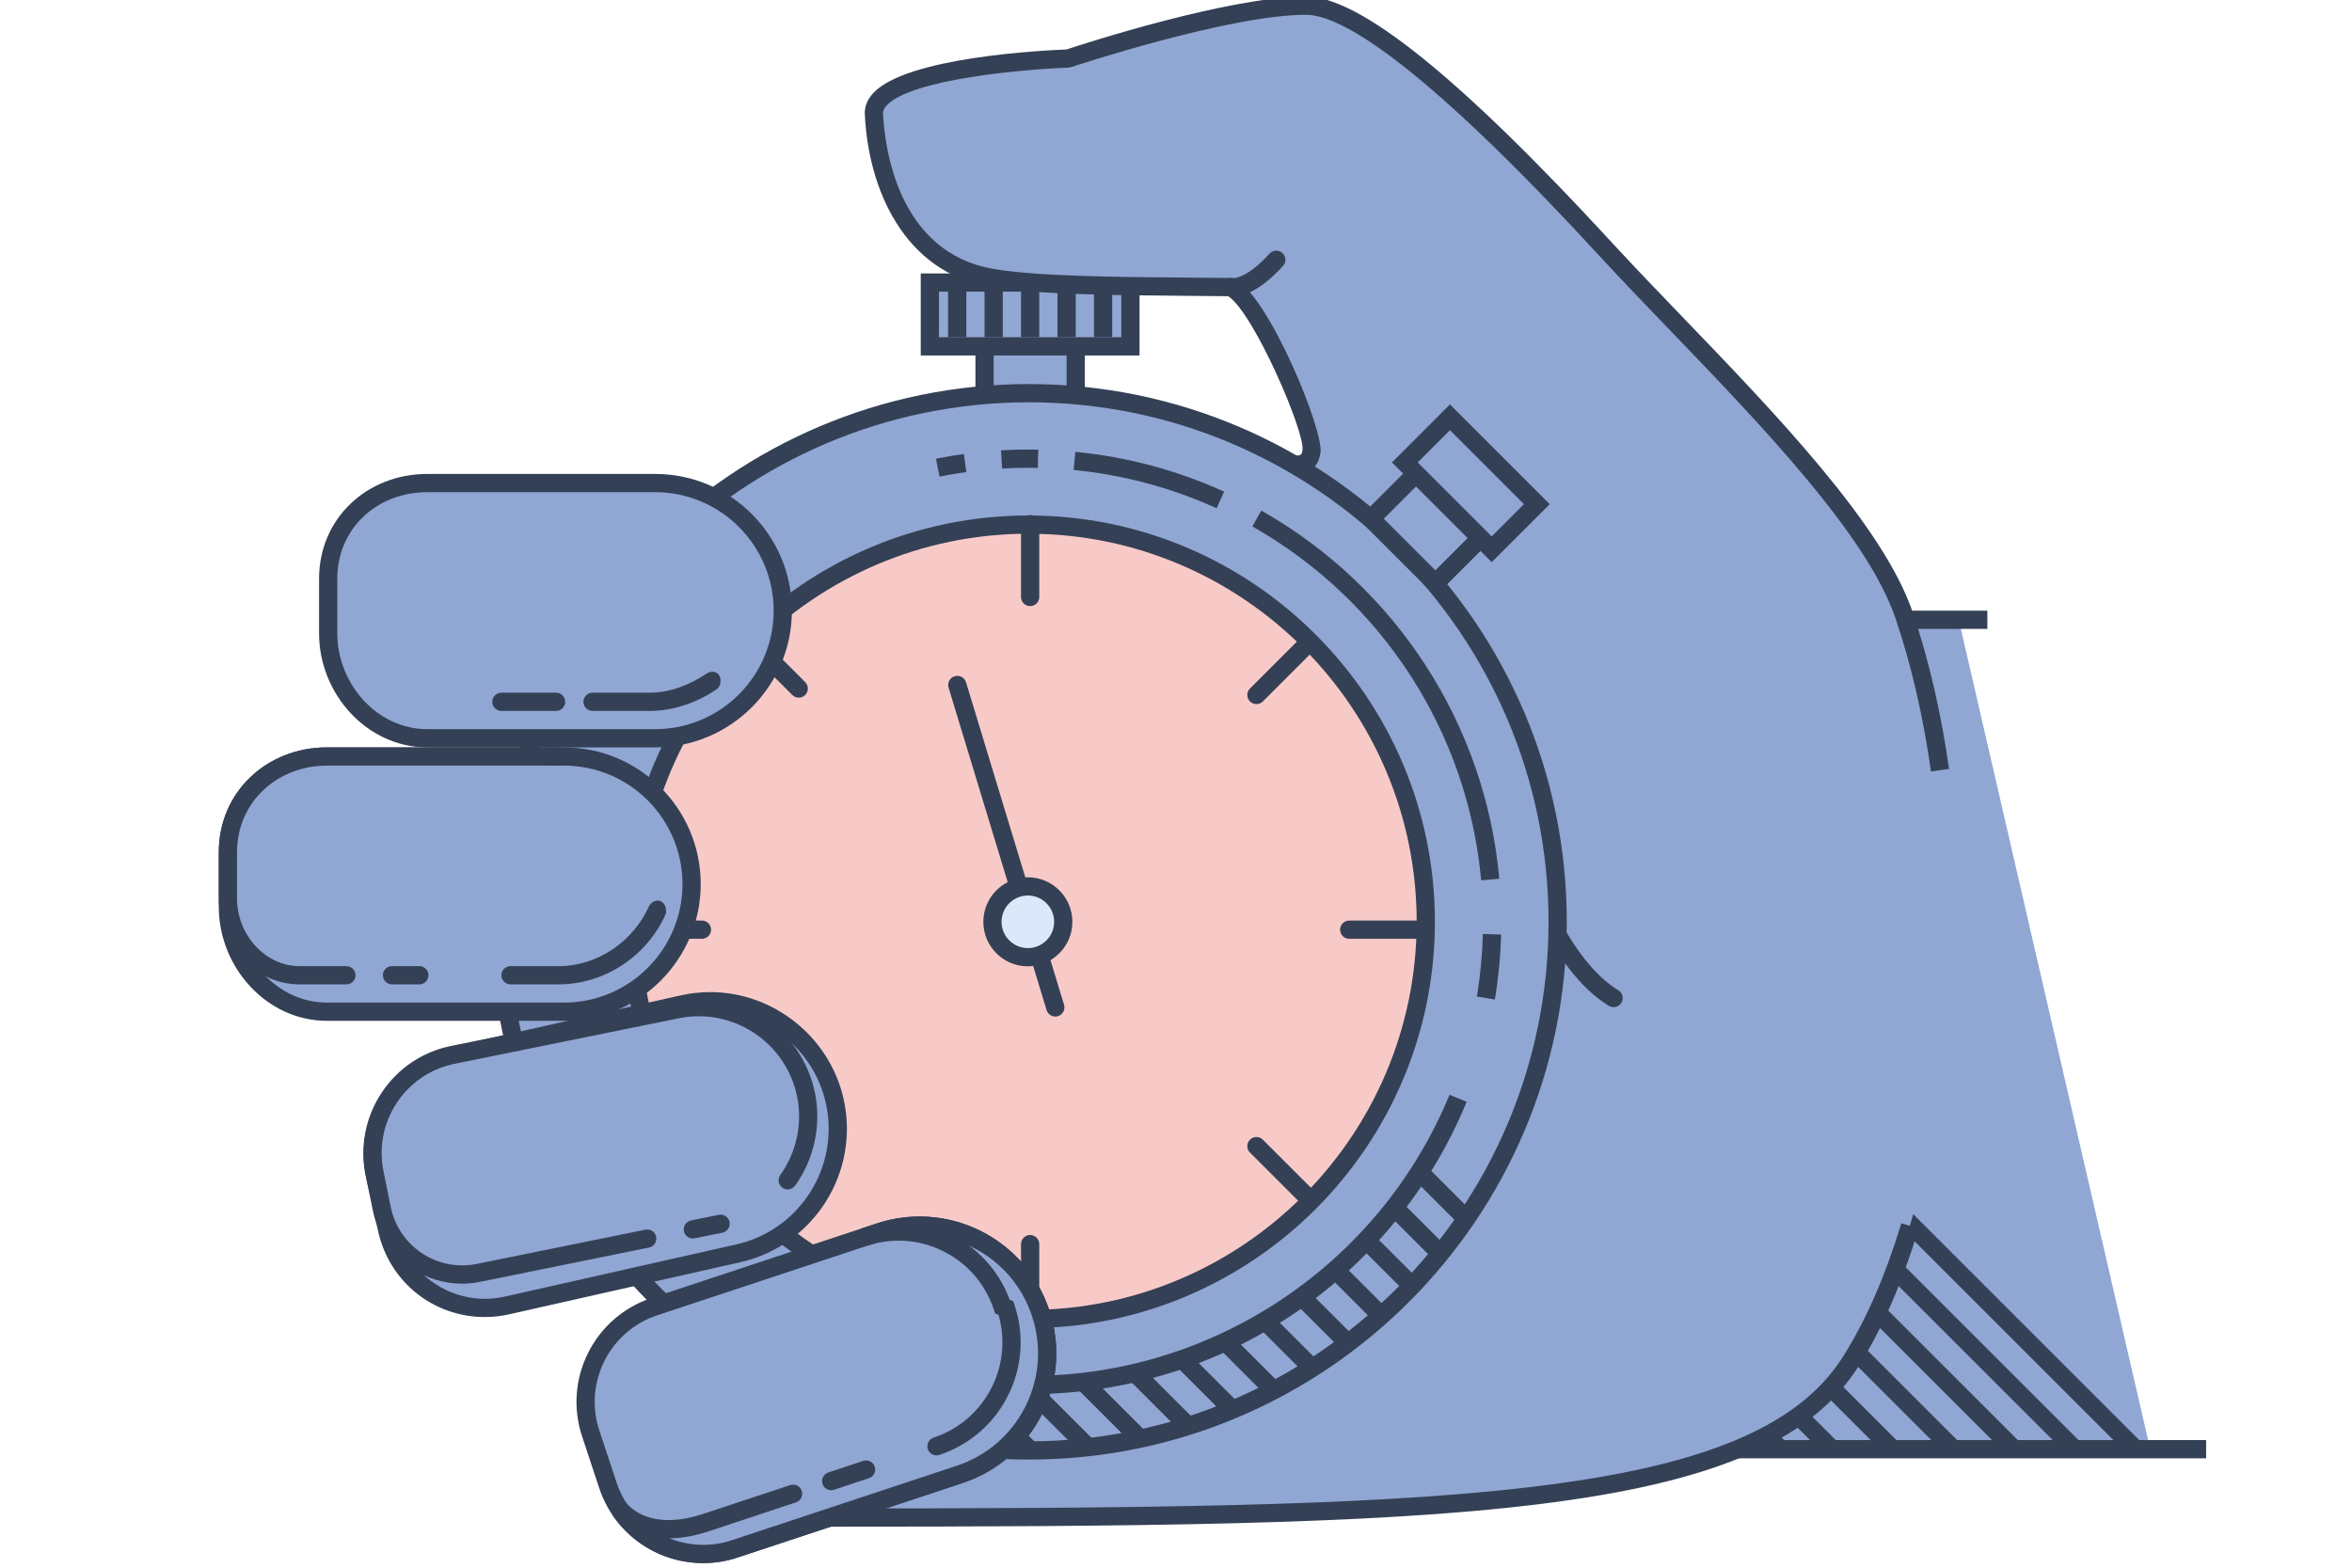<?xml version="1.0" encoding="utf-8"?>
<!-- Generator: Adobe Illustrator 18.0.0, SVG Export Plug-In . SVG Version: 6.00 Build 0)  -->
<!DOCTYPE svg PUBLIC "-//W3C//DTD SVG 1.1//EN" "http://www.w3.org/Graphics/SVG/1.1/DTD/svg11.dtd">
<svg version="1.1" id="Слой_1" xmlns:x="http://ns.adobe.com/Extensibility/1.0/" xmlns:i="http://ns.adobe.com/AdobeIllustrator/10.0/" xmlns:graph="http://ns.adobe.com/Graphs/1.0/"
	 xmlns="http://www.w3.org/2000/svg" xmlns:xlink="http://www.w3.org/1999/xlink" x="0px" y="0px" width="258px" height="172px"
	 viewBox="0 0 258 172" enable-background="new 0 0 258 172" xml:space="preserve">
<g>
	<g>
		<polygon fill="#90A7D4" points="205.865,68 214.865,68 235.865,159 181.865,159 		"/>
	</g>
	<g>
		<defs>
			<polyline id="SVGID_1_" points="214.933,68 235.865,159 181.865,159 205.865,68 215,68 			"/>
		</defs>
		<clipPath id="SVGID_2_">
			<use xlink:href="#SVGID_1_"  overflow="visible"/>
		</clipPath>
		<g clip-path="url(#SVGID_2_)">
			<line fill="#90A7D4" x1="123.39" y1="109.743" x2="199.757" y2="186.11"/>
			
				<rect x="107.573" y="146.926" transform="matrix(0.707 0.707 -0.707 0.707 151.923 -70.923)" fill="#344055" width="108.001" height="2"/>
		</g>
		<g clip-path="url(#SVGID_2_)">
			<line fill="#90A7D4" x1="126.218" y1="106.914" x2="202.586" y2="183.282"/>
			
				<rect x="110.402" y="144.098" transform="matrix(0.707 0.707 -0.707 0.707 150.753 -73.752)" fill="#344055" width="108.001" height="2"/>
		</g>
		<g clip-path="url(#SVGID_2_)">
			<line fill="#90A7D4" x1="130.047" y1="105.086" x2="206.414" y2="181.453"/>
			
				<rect x="114.231" y="142.27" transform="matrix(0.707 0.707 -0.707 0.707 150.58 -76.994)" fill="#344055" width="108" height="2"/>
		</g>
		<g clip-path="url(#SVGID_2_)">
			<line fill="#90A7D4" x1="132.875" y1="102.257" x2="209.243" y2="178.625"/>
			
				<rect x="117.059" y="139.441" transform="matrix(0.707 0.707 -0.707 0.707 149.41 -79.823)" fill="#344055" width="108" height="2"/>
		</g>
		<g clip-path="url(#SVGID_2_)">
			<line fill="#90A7D4" x1="135.704" y1="99.429" x2="212.071" y2="175.796"/>
			
				<rect x="119.887" y="136.613" transform="matrix(0.707 0.707 -0.707 0.707 148.238 -82.651)" fill="#344055" width="108.001" height="2"/>
		</g>
		<g clip-path="url(#SVGID_2_)">
			<line fill="#90A7D4" x1="138.532" y1="96.601" x2="214.899" y2="172.968"/>
			
				<rect x="122.716" y="133.784" transform="matrix(0.707 0.707 -0.707 0.707 147.065 -85.479)" fill="#344055" width="108" height="2"/>
		</g>
		<g clip-path="url(#SVGID_2_)">
			<line fill="#90A7D4" x1="142.36" y1="93.772" x2="218.728" y2="170.14"/>
			
				<rect x="126.544" y="130.956" transform="matrix(0.707 0.707 -0.707 0.707 146.188 -89.015)" fill="#344055" width="108" height="2"/>
		</g>
		<g clip-path="url(#SVGID_2_)">
			<line fill="#90A7D4" x1="146.189" y1="90.944" x2="222.556" y2="167.311"/>
			
				<rect x="130.373" y="128.128" transform="matrix(0.707 0.707 -0.707 0.707 145.309 -92.551)" fill="#344055" width="108" height="2"/>
		</g>
		<g clip-path="url(#SVGID_2_)">
			<line fill="#90A7D4" x1="152.017" y1="90.115" x2="228.385" y2="166.483"/>
			
				<rect x="136.201" y="127.299" transform="matrix(0.707 0.707 -0.707 0.707 146.429 -96.914)" fill="#344055" width="108" height="2"/>
		</g>
		<g clip-path="url(#SVGID_2_)">
			<line fill="#90A7D4" x1="155.846" y1="87.287" x2="232.213" y2="163.654"/>
			
				<rect x="140.029" y="124.471" transform="matrix(0.707 0.707 -0.707 0.707 145.552 -100.45)" fill="#344055" width="108" height="2"/>
		</g>
		<g clip-path="url(#SVGID_2_)">
			<line fill="#90A7D4" x1="159.674" y1="84.458" x2="236.042" y2="160.826"/>
			
				<rect x="143.858" y="121.642" transform="matrix(0.707 0.707 -0.707 0.707 144.672 -103.985)" fill="#344055" width="108.001" height="2"/>
		</g>
		<g clip-path="url(#SVGID_2_)">
			<line fill="#90A7D4" x1="201.787" y1="53.346" x2="278.154" y2="129.713"/>
			
				<rect x="185.971" y="90.529" transform="matrix(0.707 0.707 -0.707 0.707 135.007 -142.877)" fill="#344055" width="108" height="2"/>
		</g>
		<g clip-path="url(#SVGID_2_)">
			<line fill="#90A7D4" x1="204.615" y1="49.517" x2="280.983" y2="125.885"/>
			
				<rect x="188.799" y="86.701" transform="matrix(0.707 0.707 -0.707 0.707 133.129 -145.998)" fill="#344055" width="108" height="2"/>
		</g>
	</g>
	<g>
		<polygon fill="#344055" points="242,160 180.567,160 205.095,67 218,67 218,69 206.636,69 183.163,158 242,158 		"/>
	</g>
	<g>
		<rect x="108" y="36" fill="#90A7D4" width="10" height="9"/>
		<path fill="#344055" d="M119,46h-12V35h12V46z M109,44h8v-7h-8V44z"/>
	</g>
	<g>
		<rect x="102" y="31" fill="#90A7D4" width="22" height="7"/>
		<path fill="#344055" d="M125,39h-24v-9h24V39z M103,37h20v-5h-20V37z"/>
	</g>
	<g>
		<line fill="#90A7D4" x1="113" y1="37" x2="113" y2="31"/>
		<rect x="112" y="31" fill="#344055" width="2" height="6"/>
	</g>
	<g>
		<line fill="#90A7D4" x1="117" y1="37" x2="117" y2="31"/>
		<rect x="116" y="31" fill="#344055" width="2" height="6"/>
	</g>
	<g>
		<line fill="#90A7D4" x1="121" y1="37" x2="121" y2="31"/>
		<rect x="120" y="31" fill="#344055" width="2" height="6"/>
	</g>
	<g>
		<path fill="#90A7D4" d="M138.775,51.012c2.9-0.322,4.768,0.743,5.091-1.512s-5.643-16.389-8.865-18
			c-8.691-0.111-20.167,0-26.135-1c-9.535-1.598-12.667-11-13-18c-0.254-5.333,21.291-6.078,21.291-6.078s17.401-5.801,26.102-5.801
			c7.013,0,21.752,14.637,32.869,26.722s28.738,28.387,32.738,40.158c8.75,25.75,6,63.25-6,82c-10.197,15.932-41.25,17-113,17"/>
	</g>
	<g>
		<path fill="#344055" d="M90,167.5v-2c68,0,101.956-0.703,112.09-16.539c2.565-4.008,4.721-8.972,6.474-14.751l1.897,0.58
			c-1.806,5.956-4.013,11.086-6.678,15.249C193.084,166.758,159,167.5,90,167.5z"/>
	</g>
	<g>
		<path fill="#344055" d="M211.818,84.64c-0.859-6.072-2.171-11.73-3.9-16.818c-3.093-9.102-14.666-21.13-24.878-31.743
			c-2.735-2.843-5.318-5.528-7.648-8.06C155.317,6.201,146.837,1.621,143.258,1.621c-8.441,0-25.613,5.692-25.786,5.75l-0.282,0.051
			c-4.629,0.161-17.235,1.221-19.938,4.156c-0.367,0.398-0.397,0.69-0.389,0.876c0.169,3.552,1.547,15.282,12.166,17.061
			c4.85,0.813,13.549,0.881,21.224,0.941c1.642,0.013,3.242,0.026,4.758,0.045l0.229,0.003l0.205,0.103
			c3.744,1.872,9.756,16.598,9.408,19.036c-0.352,2.461-2.246,2.387-3.771,2.329c-0.651-0.025-1.39-0.053-2.199,0.036l-0.221-1.987
			c0.957-0.107,1.812-0.074,2.498-0.047c1.615,0.062,1.622,0.024,1.714-0.613c0.274-1.966-5.336-15.027-8.146-16.862
			c-1.436-0.018-2.945-0.029-4.491-0.042c-7.75-0.061-16.533-0.13-21.539-0.969c-9.611-1.61-13.448-10.839-13.834-18.939
			c-0.04-0.84,0.268-1.623,0.916-2.326c3.669-3.984,18.834-4.706,21.196-4.794c1.776-0.586,17.831-5.807,26.281-5.807
			c5.87,0,16.862,8.846,33.606,27.044c2.313,2.516,4.89,5.193,7.617,8.027c10.356,10.763,22.095,22.962,25.331,32.486
			c1.769,5.206,3.109,10.987,3.986,17.182L211.818,84.64z"/>
	</g>
	<g>
		<path fill="#90A7D4" d="M164,83.5c0,0,4,20.5,13,26"/>
		<path fill="#344055" d="M176.999,110.5c-0.178,0-0.357-0.047-0.521-0.146c-9.27-5.665-13.293-25.807-13.46-26.662
			c-0.105-0.542,0.248-1.067,0.79-1.173c0.539-0.108,1.067,0.248,1.173,0.79c0.039,0.201,4.021,20.132,12.54,25.338
			c0.472,0.288,0.62,0.903,0.332,1.375C177.665,110.33,177.336,110.5,176.999,110.5z"/>
	</g>
	<g>
		<circle fill="#90A7D4" cx="112.865" cy="101.138" r="58"/>
		<path fill="#344055" d="M112.865,160.138c-32.533,0-59-26.467-59-59s26.467-59,59-59s59,26.467,59,59
			S145.398,160.138,112.865,160.138z M112.865,44.138c-31.43,0-57,25.57-57,57c0,31.429,25.57,57,57,57s57-25.57,57-57
			C169.865,69.708,144.295,44.138,112.865,44.138z"/>
	</g>
	<g>
		<path fill="#344055" d="M113,152.952v-2c20,0,38.278-12.103,46.003-30.833l1.883,0.762C152.851,140.363,134,152.952,113,152.952z"
			/>
	</g>
	<g>
		<path fill="#344055" d="M163.981,109.663l-1.973-0.326c0.372-2.255,0.592-4.564,0.652-6.863l2,0.053
			C164.598,104.917,164.369,107.318,163.981,109.663z"/>
	</g>
	<g>
		<path fill="#344055" d="M162.475,96.59c-1.47-16.248-10.854-30.764-25.103-38.832l0.985-1.74
			c14.819,8.39,24.58,23.49,26.109,40.391L162.475,96.59z"/>
	</g>
	<g>
		<path fill="#344055" d="M133.452,55.763c-4.965-2.256-10.242-3.67-15.684-4.201l0.194-1.99c5.661,0.553,11.151,2.023,16.316,4.37
			L133.452,55.763z"/>
	</g>
	<g>
		<path fill="#344055" d="M109.924,51.41l-0.117-1.997c1.348-0.079,2.724-0.104,4.078-0.079l-0.038,2
			C112.544,51.308,111.219,51.333,109.924,51.41z"/>
	</g>
	<g>
		<path fill="#344055" d="M103.061,52.288l-0.392-1.961c1.005-0.201,2.035-0.375,3.059-0.516l0.273,1.981
			C105.017,51.929,104.027,52.095,103.061,52.288z"/>
	</g>
	<g>
		<circle fill="#F7CAC8" cx="112.818" cy="101.138" r="43.581"/>
		<path fill="#344055" d="M112.818,145.719c-24.582,0-44.581-19.999-44.581-44.581c0-24.582,19.999-44.581,44.581-44.581
			c24.583,0,44.582,19.999,44.582,44.581C157.399,125.72,137.4,145.719,112.818,145.719z M112.818,58.557
			c-23.479,0-42.581,19.102-42.581,42.581c0,23.479,19.102,42.581,42.581,42.581s42.582-19.102,42.582-42.581
			C155.399,77.659,136.297,58.557,112.818,58.557z"/>
	</g>
	<g>
		
			<rect x="152.097" y="52.768" transform="matrix(-0.707 -0.707 0.707 -0.707 227.688 208.847)" fill="#90A7D4" width="10" height="9"/>
		<path fill="#344055" d="M157.451,65.399l-8.485-8.485l7.778-7.778l8.485,8.485L157.451,65.399z M151.794,56.914l5.657,5.657
			l4.95-4.95l-5.657-5.657L151.794,56.914z"/>
	</g>
	<g>
		
			<rect x="154.601" y="49.525" transform="matrix(-0.707 -0.707 0.707 -0.707 237.93 204.604)" fill="#90A7D4" width="13.477" height="7"/>
		<path fill="#344055" d="M163.63,61.679l-10.943-10.944l6.363-6.364l10.944,10.944L163.63,61.679z M155.515,50.735l8.115,8.116
			l3.536-3.536l-8.116-8.116L155.515,50.735z"/>
	</g>
	<g>
		<line fill="#90A7D4" x1="105" y1="37" x2="105" y2="31"/>
		<rect x="104" y="31" fill="#344055" width="2" height="6"/>
	</g>
	<g>
		<line fill="#90A7D4" x1="109" y1="37" x2="109" y2="31"/>
		<rect x="108" y="31" fill="#344055" width="2" height="6"/>
	</g>
	<g>
		<path fill="#344055" d="M113,66.5c-0.552,0-1-0.448-1-1v-8c0-0.552,0.448-1,1-1s1,0.448,1,1v8C114,66.052,113.552,66.5,113,66.5z"
			/>
	</g>
	<g>
		<path fill="#344055" d="M115.761,111.531c-0.429,0-0.825-0.277-0.957-0.709l-10.751-35.38c-0.16-0.528,0.138-1.087,0.667-1.248
			c0.526-0.162,1.086,0.138,1.248,0.667l10.751,35.379c0.16,0.528-0.138,1.087-0.667,1.248
			C115.956,111.518,115.857,111.531,115.761,111.531z"/>
	</g>
	<g>
		<path fill="#344055" d="M113,145.5c-0.552,0-1-0.447-1-1v-8c0-0.553,0.448-1,1-1s1,0.447,1,1v8
			C114,145.053,113.552,145.5,113,145.5z"/>
	</g>
	<g>
		<path fill="#344055" d="M77,103h-8c-0.552,0-1-0.448-1-1s0.448-1,1-1h8c0.552,0,1,0.448,1,1S77.552,103,77,103z"/>
	</g>
	<g>
		<path fill="#344055" d="M156,103h-8c-0.552,0-1-0.448-1-1s0.448-1,1-1h8c0.553,0,1,0.448,1,1S156.553,103,156,103z"/>
	</g>
	<g>
		<path fill="#344055" d="M87.617,76.544c-0.256,0-0.512-0.098-0.707-0.293l-4.898-4.897c-0.391-0.391-0.391-1.023,0-1.414
			s1.023-0.391,1.414,0l4.898,4.897c0.391,0.391,0.391,1.023,0,1.414C88.128,76.446,87.873,76.544,87.617,76.544z"/>
	</g>
	<g>
		<path fill="#344055" d="M143.478,132.405c-0.256,0-0.512-0.098-0.707-0.293l-5.657-5.656c-0.391-0.391-0.391-1.023,0-1.414
			s1.023-0.391,1.414,0l5.657,5.656c0.391,0.391,0.391,1.023,0,1.414C143.99,132.308,143.734,132.405,143.478,132.405z"/>
	</g>
	<g>
		<path fill="#344055" d="M81.959,133.112c-0.256,0-0.512-0.098-0.707-0.293c-0.391-0.391-0.391-1.023,0-1.414l5.657-5.656
			c0.391-0.391,1.023-0.391,1.414,0s0.391,1.023,0,1.414l-5.657,5.656C82.471,133.015,82.215,133.112,81.959,133.112z"/>
	</g>
	<g>
		<path fill="#344055" d="M137.821,77.251c-0.256,0-0.512-0.098-0.707-0.293c-0.391-0.391-0.391-1.023,0-1.414l5.657-5.657
			c0.391-0.391,1.023-0.391,1.414,0s0.391,1.023,0,1.414l-5.657,5.657C138.333,77.154,138.077,77.251,137.821,77.251z"/>
	</g>
	<g>
		<circle fill="#DAE8FA" cx="112.75" cy="101.138" r="3.885"/>
		<path fill="#344055" d="M112.75,106.022c-2.693,0-4.885-2.191-4.885-4.884s2.191-4.885,4.885-4.885s4.884,2.191,4.884,4.885
			S115.443,106.022,112.75,106.022z M112.75,98.253c-1.591,0-2.885,1.294-2.885,2.885c0,1.59,1.294,2.884,2.885,2.884
			c1.59,0,2.884-1.294,2.884-2.884C115.634,99.547,114.34,98.253,112.75,98.253z"/>
	</g>
	<g>
		<path fill="#90A7D4" d="M75.865,96.75c0,7.732-6.268,14.25-14,14.25h-26C29.79,111,25,105.575,25,99.5v-6
			C25,87.425,29.79,83,35.865,83h26c7.732,0,14,6.143,14,13.875V96.75z"/>
		<path fill="#344055" d="M61.865,112h-26C29.249,112,24,106.117,24,99.5v-6C24,86.883,29.249,82,35.865,82h26
			c8.271,0,15,6.729,15,15S70.136,112,61.865,112z M35.865,84C30.351,84,26,87.986,26,93.5v6c0,5.514,4.351,10.5,9.865,10.5h26
			c7.168,0,13-5.832,13-13s-5.832-13-13-13H35.865z"/>
	</g>
	<g>
		<path fill="#90A7D4" d="M38,107h-5.135C28.447,107,25,103.019,25,98.6v-5.1C25,87.425,29.79,83,35.865,83H61"/>
		<path fill="#344055" d="M38,108h-5.135C27.894,108,24,103.591,24,98.6v-5.1C24,86.883,29.323,82,35.865,82H61c0.552,0,1,0.448,1,1
			s-0.448,1-1,1H35.865C30.425,84,26,87.986,26,93.5v5.1c0,3.869,3.016,7.4,6.865,7.4H38c0.552,0,1,0.448,1,1S38.552,108,38,108z"/>
	</g>
	<g>
		<line fill="#90A7D4" x1="46" y1="107" x2="43" y2="107"/>
		<path fill="#344055" d="M46,108h-3c-0.552,0-1-0.448-1-1s0.448-1,1-1h3c0.552,0,1,0.448,1,1S46.552,108,46,108z"/>
	</g>
	<g>
		<path fill="#90A7D4" d="M72.068,100.159C70.235,104.208,66.016,107,61.275,107H56"/>
		<path fill="#344055" d="M61.275,108H56c-0.552,0-1-0.448-1-1s0.448-1,1-1h5.275c4.283,0,8.162-2.705,9.882-6.503
			c0.228-0.503,0.821-0.851,1.324-0.624c0.503,0.228,0.726,1.008,0.499,1.511C70.936,104.896,66.342,108,61.275,108z"/>
	</g>
	<g>
		<path fill="#90A7D4" d="M91.557,120.775c1.7,7.543-3.036,15.036-10.579,16.736l-25.364,5.717
			c-5.926,1.336-11.814-2.386-13.15-8.312l-1.319-5.853c-1.336-5.926,2.386-11.814,8.312-13.15l25.364-5.717
			C82.364,108.496,89.857,113.233,91.557,120.775L91.557,120.775z"/>
		<path fill="#344055" d="M53.186,144.5c-5.644,0-10.454-3.851-11.696-9.364l-1.319-5.853c-1.455-6.454,2.613-12.89,9.068-14.345
			l25.364-5.718c1.089-0.245,2.204-0.37,3.311-0.37c6.943,0,13.091,4.923,14.62,11.705c1.818,8.068-3.266,16.112-11.335,17.931
			l-25.363,5.718C54.963,144.4,54.072,144.5,53.186,144.5z M77.913,110.851c-0.96,0-1.926,0.108-2.872,0.321l-25.364,5.718
			c-5.379,1.213-8.769,6.575-7.556,11.954l1.319,5.853c1.019,4.521,5.118,7.804,9.745,7.804c0.738,0,1.482-0.083,2.209-0.247
			l25.363-5.718c6.993-1.576,11.399-8.547,9.823-15.54C89.257,115.117,83.929,110.851,77.913,110.851z"/>
	</g>
	<g>
		<path fill="#90A7D4" d="M71.001,135.896l-18.506,3.758c-4.871,0.989-9.622-2.158-10.611-7.029l-0.796-3.92
			c-1.209-5.954,2.637-11.76,8.591-12.969l24.591-4.994c6.495-1.319,12.829,2.877,14.148,9.372v0
			c0.692,3.406-0.133,6.768-2.011,9.385"/>
		<path fill="#344055" d="M50.683,140.838c-1.943,0-3.845-0.569-5.502-1.667c-2.227-1.476-3.746-3.729-4.278-6.347l-0.796-3.92
			c-0.638-3.142-0.014-6.343,1.756-9.015c1.77-2.673,4.475-4.495,7.616-5.134l24.591-4.994c7.028-1.422,13.901,3.13,15.327,10.153
			c0.717,3.531-0.077,7.237-2.178,10.168c-0.323,0.448-0.947,0.552-1.395,0.229c-0.449-0.321-0.552-0.946-0.23-1.396
			c1.778-2.479,2.45-5.616,1.844-8.604c-1.207-5.944-7.026-9.798-12.97-8.591l-24.591,4.994c-2.618,0.531-4.872,2.05-6.347,4.277
			c-1.475,2.227-1.995,4.895-1.463,7.512l0.796,3.92c0.878,4.322,5.11,7.133,9.432,6.248l18.506-3.758
			c0.542-0.105,1.069,0.24,1.179,0.781s-0.24,1.069-0.781,1.18l-18.506,3.758C52.024,140.771,51.351,140.838,50.683,140.838z"/>
	</g>
	<g>
		<line fill="#90A7D4" x1="79.046" y1="134.262" x2="76" y2="134.881"/>
		<path fill="#344055" d="M75.999,135.881c-0.466,0-0.883-0.327-0.979-0.801c-0.11-0.542,0.24-1.069,0.781-1.18l3.046-0.618
			c0.54-0.103,1.069,0.24,1.179,0.781c0.11,0.542-0.24,1.069-0.781,1.18l-3.046,0.618C76.132,135.874,76.065,135.881,75.999,135.881
			z"/>
	</g>
	<g>
		<path fill="#90A7D4" d="M71.865,81h-25C40.815,81,36,75.55,36,69.5v-6C36,57.425,40.79,53,46.865,53h25c7.732,0,14,6.018,14,13.75
			v0.125C85.865,74.575,79.565,81,71.865,81z"/>
		<path fill="#344055" d="M71.865,82h-25C40.249,82,35,76.117,35,69.5v-6C35,56.883,40.249,52,46.865,52h25c8.271,0,15,6.729,15,15
			S80.136,82,71.865,82z M46.865,54C41.351,54,37,57.986,37,63.5v6c0,5.514,4.351,10.5,9.865,10.5h25c7.168,0,13-5.832,13-13
			s-5.832-13-13-13H46.865z"/>
	</g>
	<g>
		<line fill="#90A7D4" x1="61" y1="77" x2="55" y2="77"/>
		<path fill="#344055" d="M61,78h-6c-0.552,0-1-0.448-1-1s0.448-1,1-1h6c0.552,0,1,0.448,1,1S61.552,78,61,78z"/>
	</g>
	<g>
		<path fill="#90A7D4" d="M78.044,75c-1.921,1.271-4.263,2-6.769,2H65"/>
		<path fill="#344055" d="M71.275,78H65c-0.552,0-1-0.448-1-1s0.448-1,1-1h6.275c2.254,0,4.404-0.884,6.217-2.084
			c0.46-0.305,1.081-0.305,1.386,0.157c0.305,0.46,0.178,1.269-0.282,1.573C76.455,77.063,73.923,78,71.275,78z"/>
	</g>
	<g>
		<defs>
			<path id="SVGID_3_" d="M105,158.609c2.572,0.349,5.198,0.529,7.865,0.529c24.489,0,45.433-15.177,53.939-36.638l-6.944-2
				c-7.614,18.46-25.787,31.452-46.995,31.452L105,158.609"/>
		</defs>
		<clipPath id="SVGID_4_">
			<use xlink:href="#SVGID_3_"  overflow="visible"/>
		</clipPath>
		<g clip-path="url(#SVGID_4_)">
			<g>
				<line fill="#90A7D4" x1="23.39" y1="137.743" x2="99.757" y2="214.11"/>
				
					<rect x="7.573" y="174.926" transform="matrix(0.707 0.707 -0.707 0.707 142.434 7.989)" fill="#344055" width="108.001" height="2"/>
			</g>
			<g>
				<line fill="#90A7D4" x1="26.218" y1="134.914" x2="102.586" y2="211.282"/>
				
					<rect x="10.402" y="172.098" transform="matrix(0.707 0.707 -0.707 0.707 141.262 5.16)" fill="#344055" width="108.001" height="2"/>
			</g>
			<g>
				<line fill="#90A7D4" x1="30.047" y1="133.086" x2="106.414" y2="209.453"/>
				
					<rect x="14.231" y="170.27" transform="matrix(0.707 0.707 -0.707 0.707 141.09 1.917)" fill="#344055" width="108" height="2"/>
			</g>
			<g>
				<line fill="#90A7D4" x1="32.875" y1="130.257" x2="109.243" y2="206.625"/>
				
					<rect x="17.059" y="167.442" transform="matrix(0.707 0.707 -0.707 0.707 139.918 -0.911)" fill="#344055" width="108" height="2"/>
			</g>
			<g>
				<line fill="#90A7D4" x1="35.704" y1="127.429" x2="112.071" y2="203.796"/>
				
					<rect x="19.887" y="164.613" transform="matrix(0.707 0.707 -0.707 0.707 138.748 -3.739)" fill="#344055" width="108.001" height="2"/>
			</g>
			<g>
				<line fill="#90A7D4" x1="38.532" y1="124.601" x2="114.899" y2="200.968"/>
				
					<rect x="22.716" y="161.784" transform="matrix(0.707 0.707 -0.707 0.707 137.575 -6.568)" fill="#344055" width="108" height="2"/>
			</g>
			<g>
				<line fill="#90A7D4" x1="42.36" y1="121.772" x2="118.728" y2="198.14"/>
				
					<rect x="26.544" y="158.956" transform="matrix(0.707 0.707 -0.707 0.707 136.696 -10.104)" fill="#344055" width="108" height="2"/>
			</g>
			<g>
				<line fill="#90A7D4" x1="46.189" y1="118.944" x2="122.556" y2="195.311"/>
				
					<rect x="30.372" y="156.128" transform="matrix(0.707 0.707 -0.707 0.707 135.819 -13.639)" fill="#344055" width="108" height="2"/>
			</g>
			<g>
				<line fill="#90A7D4" x1="52.017" y1="118.115" x2="128.385" y2="194.483"/>
				
					<rect x="36.201" y="155.299" transform="matrix(0.707 0.707 -0.707 0.707 136.939 -18.003)" fill="#344055" width="108" height="2"/>
			</g>
			<g>
				<line fill="#90A7D4" x1="55.846" y1="115.287" x2="132.213" y2="191.654"/>
				
					<rect x="40.03" y="152.471" transform="matrix(0.707 0.707 -0.707 0.707 136.06 -21.538)" fill="#344055" width="108" height="2"/>
			</g>
			<g>
				<line fill="#90A7D4" x1="59.674" y1="112.458" x2="136.042" y2="188.826"/>
				
					<rect x="43.858" y="149.642" transform="matrix(0.707 0.707 -0.707 0.707 135.183 -25.074)" fill="#344055" width="108" height="2"/>
			</g>
			<g>
				<line fill="#90A7D4" x1="63.503" y1="109.63" x2="139.87" y2="185.997"/>
				
					<rect x="47.686" y="146.814" transform="matrix(0.707 0.707 -0.707 0.707 134.303 -28.61)" fill="#344055" width="108" height="2"/>
			</g>
			<g>
				<line fill="#90A7D4" x1="67.331" y1="106.802" x2="143.698" y2="183.169"/>
				
					<rect x="51.515" y="143.985" transform="matrix(0.707 0.707 -0.707 0.707 133.425 -32.145)" fill="#344055" width="108" height="2"/>
			</g>
			<g>
				<line fill="#90A7D4" x1="71.159" y1="103.973" x2="147.527" y2="180.341"/>
				
					<rect x="55.343" y="141.157" transform="matrix(0.707 0.707 -0.707 0.707 132.546 -35.68)" fill="#344055" width="108" height="2"/>
			</g>
			<g>
				<line fill="#90A7D4" x1="74.988" y1="101.145" x2="151.355" y2="177.512"/>
				
					<rect x="59.172" y="138.328" transform="matrix(0.707 0.707 -0.707 0.707 131.667 -39.216)" fill="#344055" width="108" height="2"/>
			</g>
			<g>
				<line fill="#90A7D4" x1="78.816" y1="98.316" x2="155.184" y2="174.684"/>
				
					<rect x="63" y="135.5" transform="matrix(0.707 0.707 -0.707 0.707 130.789 -42.752)" fill="#344055" width="108" height="2"/>
			</g>
			<g>
				<line fill="#90A7D4" x1="82.645" y1="95.488" x2="159.012" y2="171.855"/>
				
					<rect x="66.828" y="132.672" transform="matrix(0.707 0.707 -0.707 0.707 129.91 -46.287)" fill="#344055" width="108" height="2"/>
			</g>
			<g>
				<line fill="#90A7D4" x1="86.473" y1="92.659" x2="162.841" y2="169.027"/>
				
					<rect x="70.657" y="129.843" transform="matrix(0.707 0.707 -0.707 0.707 129.032 -49.823)" fill="#344055" width="108.001" height="2"/>
			</g>
			<g>
				<line fill="#90A7D4" x1="90.302" y1="89.831" x2="166.669" y2="166.198"/>
				
					<rect x="74.486" y="127.015" transform="matrix(0.707 0.707 -0.707 0.707 128.153 -53.358)" fill="#344055" width="108" height="2"/>
			</g>
			<g>
				<line fill="#90A7D4" x1="94.13" y1="87.003" x2="170.497" y2="163.37"/>
				
					<rect x="78.314" y="124.186" transform="matrix(0.707 0.707 -0.707 0.707 127.274 -56.894)" fill="#344055" width="108" height="2"/>
			</g>
			<g>
				<line fill="#90A7D4" x1="97.958" y1="84.174" x2="174.326" y2="160.542"/>
				
					<rect x="82.142" y="121.358" transform="matrix(0.707 0.707 -0.707 0.707 126.395 -60.429)" fill="#344055" width="108" height="2"/>
			</g>
			<g>
				<line fill="#90A7D4" x1="101.787" y1="81.346" x2="178.154" y2="157.713"/>
				
					<rect x="85.971" y="118.529" transform="matrix(0.707 0.707 -0.707 0.707 125.516 -63.965)" fill="#344055" width="108" height="2"/>
			</g>
			<g>
				<line fill="#90A7D4" x1="104.615" y1="77.517" x2="180.983" y2="153.885"/>
				
					<rect x="88.799" y="114.701" transform="matrix(0.707 0.707 -0.707 0.707 123.638 -67.086)" fill="#344055" width="108" height="2"/>
			</g>
		</g>
	</g>
	<g>
		<path fill="#90A7D4" d="M114.152,144.073c2.431,7.34-1.549,15.261-8.888,17.692l-24.682,8.174
			c-5.767,1.91-11.991-1.217-13.901-6.984l-1.886-5.696c-1.91-5.767,1.217-11.991,6.984-13.901l24.682-8.174
			C103.8,132.754,111.721,136.733,114.152,144.073L114.152,144.073z"/>
		<path fill="#344055" d="M77.122,171.5c-5.183,0-9.76-3.308-11.39-8.23l-1.886-5.695c-2.08-6.281,1.337-13.084,7.619-15.164
			l24.682-8.175c1.532-0.507,3.119-0.765,4.718-0.765c6.478,0,12.2,4.135,14.237,10.288c1.26,3.804,0.963,7.87-0.835,11.45
			c-1.799,3.58-4.884,6.245-8.688,7.505l-24.682,8.175C79.671,171.295,78.401,171.5,77.122,171.5z M100.863,135.471
			c-1.385,0-2.761,0.224-4.089,0.663l-24.682,8.175c-5.234,1.733-8.083,7.402-6.349,12.637l1.886,5.695
			c1.359,4.103,5.173,6.859,9.492,6.859c1.065,0,2.124-0.171,3.146-0.51l24.682-8.175c3.296-1.092,5.97-3.401,7.529-6.505
			c1.559-3.103,1.816-6.627,0.724-9.923C111.436,139.055,106.478,135.471,100.863,135.471z"/>
	</g>
	<g>
		<path fill="#90A7D4" d="M87.001,163.884l-9.584,3.174c-3.44,1.139-7.072,1.081-9.396-1.4c2.69,3.978,7.778,5.865,12.561,4.281
			l24.682-8.175c7.34-2.431,11.319-10.352,8.888-17.691l0,0c-2.431-7.34-10.352-11.319-17.691-8.889l-1.664,0.551
			c6.291-2.083,13.081,1.328,15.164,7.619l0.383,0.158c2.084,6.292-1.327,13.081-7.619,15.164"/>
		<path fill="#344055" d="M77.156,171.491c-3.909,0-7.695-1.916-9.965-5.272l1.559-1.244c2.425,2.588,6.274,1.822,8.352,1.135
			l9.584-3.175c0.525-0.171,1.09,0.11,1.264,0.635c0.174,0.524-0.11,1.09-0.635,1.264l-9.584,3.175
			c-1.518,0.503-2.957,0.759-4.287,0.774c2.132,0.847,4.545,0.962,6.823,0.208l24.682-8.175c3.296-1.092,5.97-3.401,7.529-6.505
			c1.559-3.103,1.816-6.627,0.724-9.923s-3.402-5.971-6.504-7.529c-0.139-0.069-0.278-0.137-0.418-0.201
			c2.036,1.493,3.585,3.54,4.475,5.942l0.393,0.161l0.145,0.437c1.092,3.297,0.834,6.821-0.724,9.924
			c-1.559,3.103-4.233,5.413-7.529,6.504c-0.524,0.173-1.09-0.111-1.264-0.635c-0.174-0.524,0.111-1.09,0.635-1.264
			c2.79-0.924,5.052-2.878,6.371-5.503c1.251-2.491,1.512-5.302,0.747-7.966l-0.372-0.152l-0.145-0.437
			c-0.924-2.789-2.878-5.052-5.504-6.37c-2.624-1.32-5.606-1.537-8.396-0.613l-0.629-1.898l1.664-0.552
			c3.804-1.261,7.871-0.962,11.451,0.836c3.58,1.799,6.246,4.884,7.505,8.688c1.26,3.804,0.963,7.87-0.835,11.45
			c-1.799,3.58-4.884,6.245-8.688,7.505l-24.682,8.175C79.667,171.296,78.405,171.491,77.156,171.491z"/>
	</g>
	<g>
		<line fill="#90A7D4" x1="95.002" y1="161.234" x2="91.176" y2="162.501"/>
		<path fill="#344055" d="M91.176,163.501c-0.419,0-0.811-0.266-0.949-0.686c-0.174-0.524,0.111-1.09,0.635-1.264l3.827-1.267
			c0.525-0.171,1.091,0.11,1.264,0.635c0.174,0.524-0.111,1.09-0.635,1.264l-3.827,1.267
			C91.386,163.484,91.28,163.501,91.176,163.501z"/>
	</g>
	<g>
		<path fill="#90A7D4" d="M135,31.5c0,0,1.833,0.5,5-3"/>
		<path fill="#344055" d="M135.279,32.527c-0.268,0-0.45-0.038-0.542-0.063c-0.533-0.146-0.847-0.695-0.702-1.228
			c0.141-0.515,0.661-0.825,1.176-0.714c0.107,0.004,1.548,0.069,4.047-2.693c0.371-0.41,1.002-0.44,1.413-0.071
			c0.41,0.371,0.441,1.003,0.071,1.413C138.105,32.085,136.195,32.527,135.279,32.527z"/>
	</g>
</g>
<g>
</g>
<g>
</g>
<g>
</g>
<g>
</g>
<g>
</g>
<g>
</g>
</svg>
